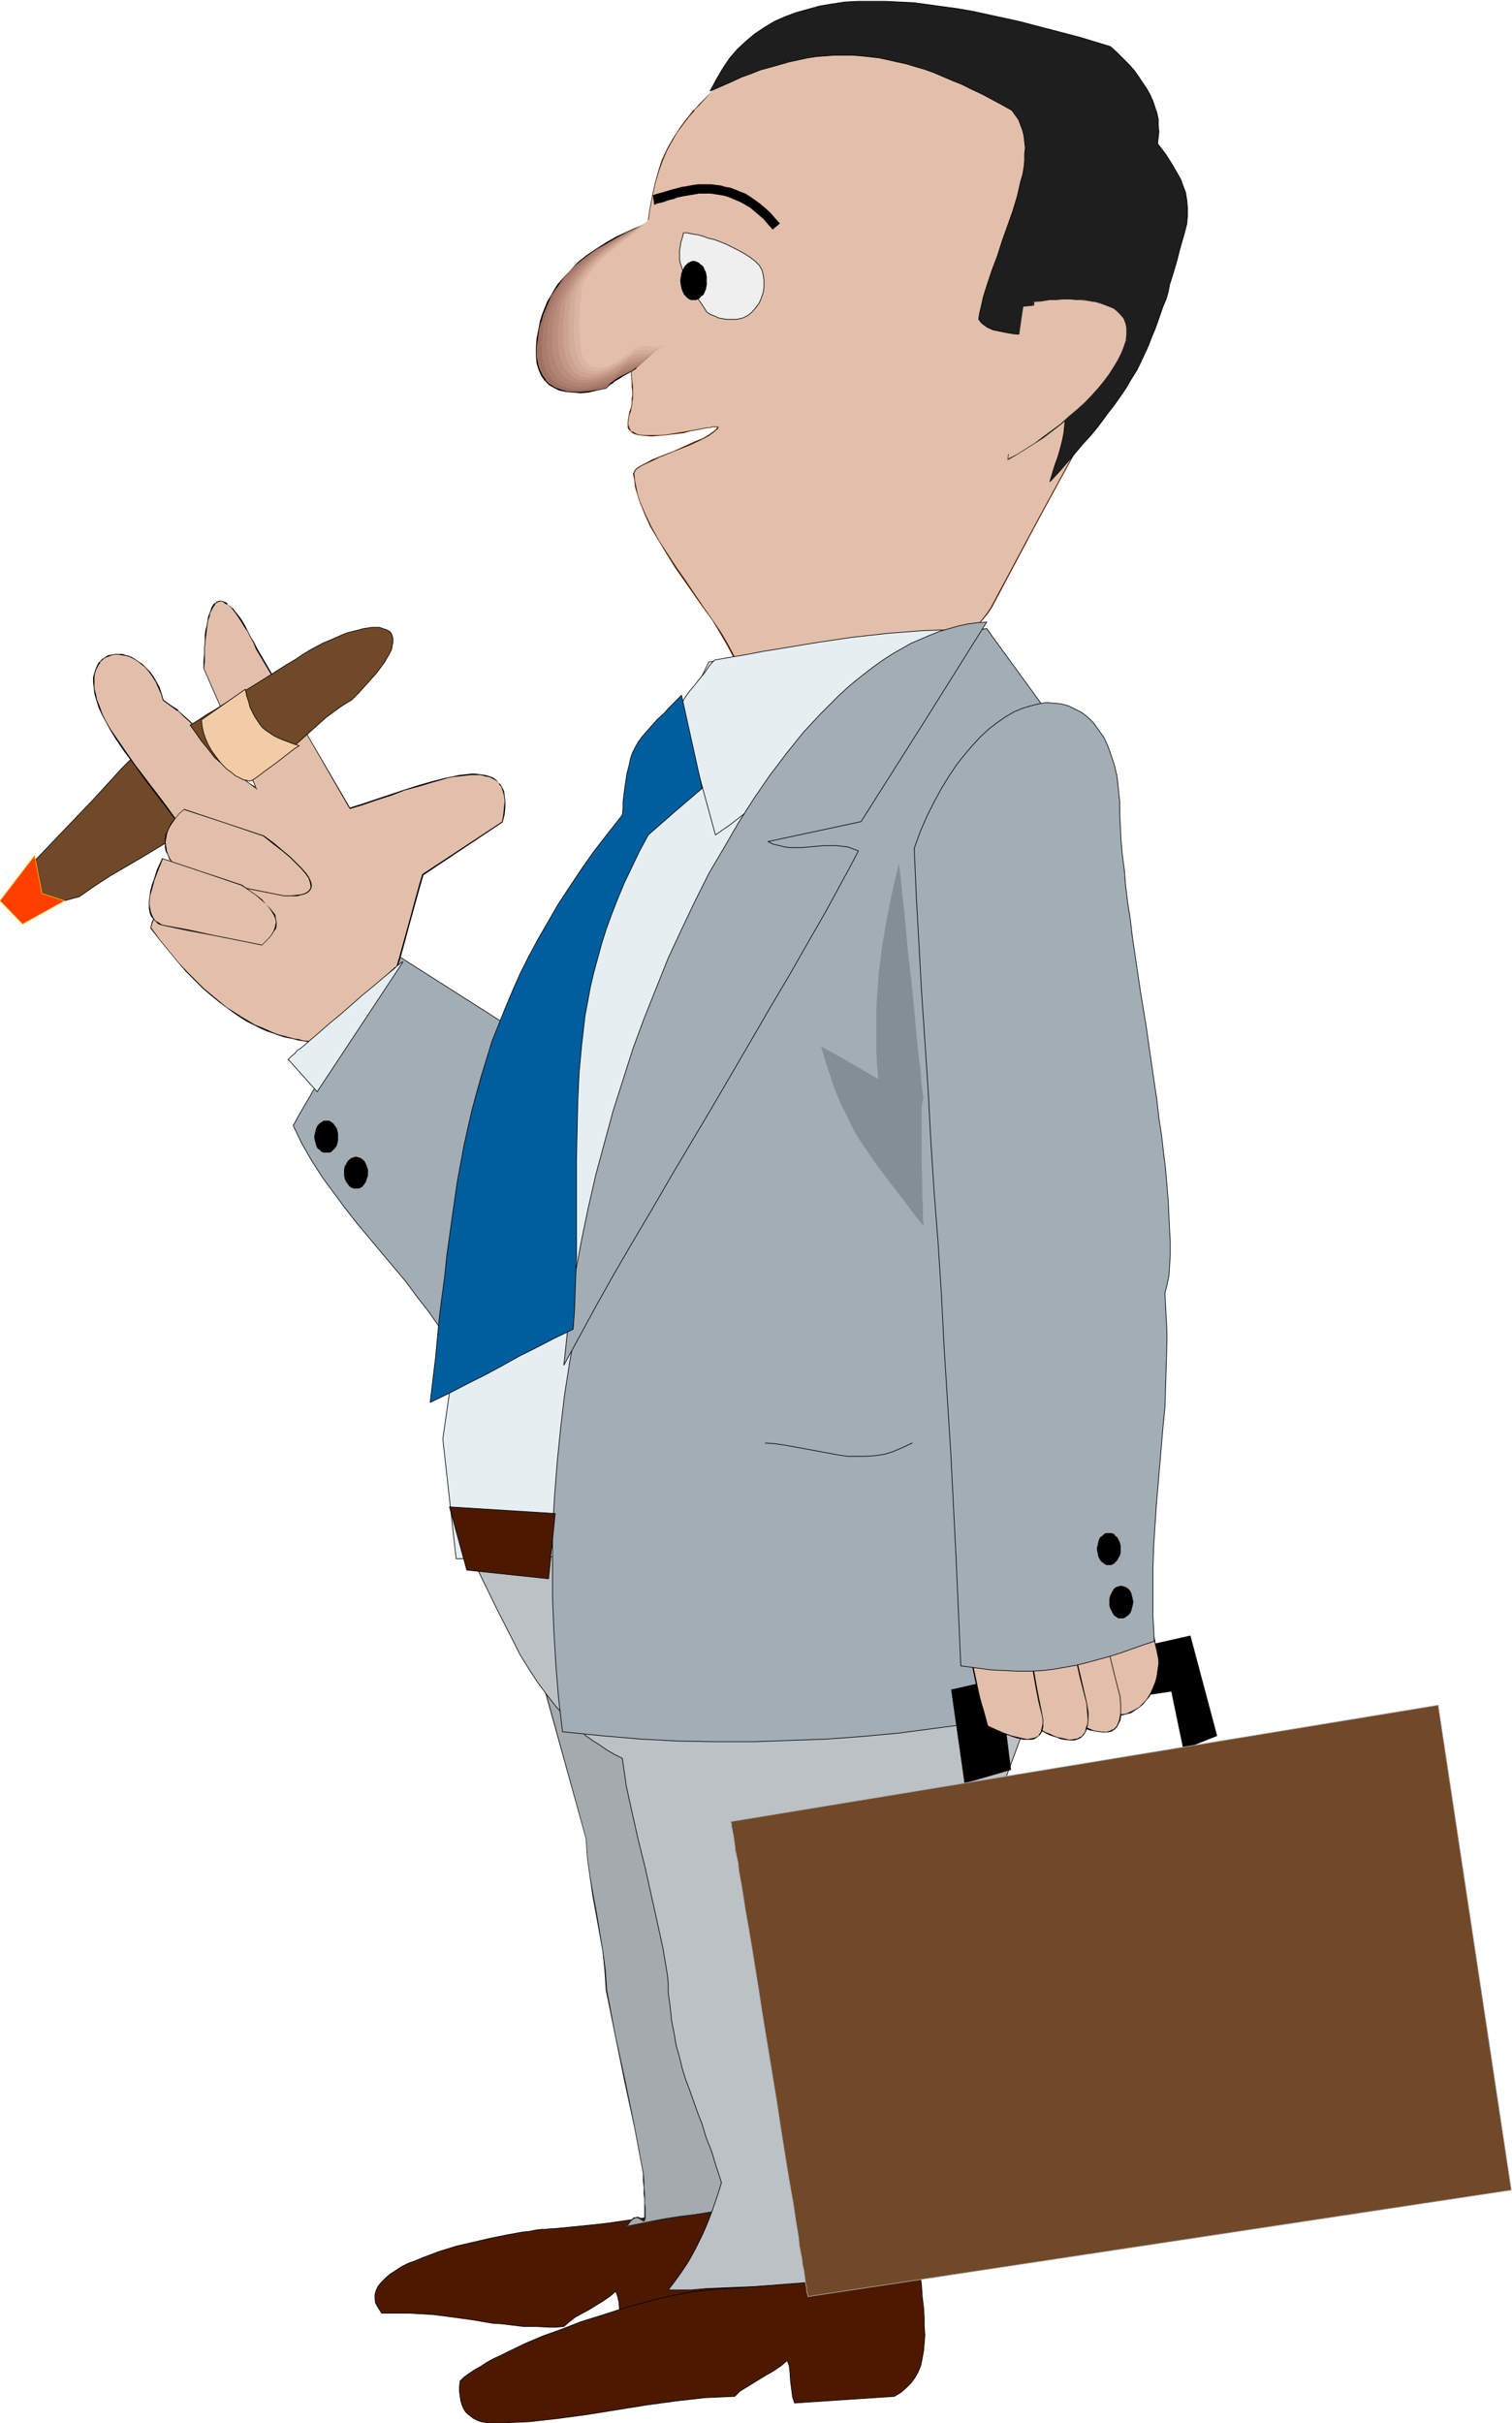 <svg xmlns="http://www.w3.org/2000/svg" fill-rule="evenodd" height="588.515" preserveAspectRatio="none" stroke-linecap="round" viewBox="0 0 2274 3642" width="367.366"><style>.pen0{stroke:#000;stroke-width:1;stroke-linejoin:round}.brush1{fill:#4c1900}.pen1{stroke:none}.brush3{fill:#1e1e1e}.brush4{fill:#a3adb5}.brush5{fill:#704928}.brush7{fill:#e2bfaa}.brush8{fill:#e5eff2}.brush9{fill:#000}</style><path class="pen0 brush1" d="M832 3350h-4l-7 1h-7l-8 1-10 2-10 1-11 2-11 2-25 5-26 6-26 6-26 8-24 9-12 5-11 4-10 5-9 6-8 5-7 6-6 6-5 6-3 6-2 7v7l1 6 4 7 5 8h42l18 1 17 1 16 2 15 2 29 4 29 5 15 1 16 2 17 2h18l20 1h10l12-1 8-7 9-7 22-12 21-13 10-7 8-7 3 8 2 9 1 15 1 15 2 8 3 8 149-10 10-6 9-6 6-8 7-8 4-8 4-10 3-10 1-11 2-11v-26l-1-14-1-15-1-16-2-16-2-18-21 2-20 2-19 2-18 3-35 4-67 10-35 5-18 2-20 2-20 2-21 2z"/><path class="pen1" style="fill:#a5aaaf" d="m820 2543 31 111 31 110 2 30 3 28 5 28 5 27 9 55 4 29 1 15 1 15 13 69 15 69 14 69 13 69 1 11 1 10v17l1 7v25l-1 1h-2l-1-1-4-3-3-1h-4l-1 1-2 2-2 1-3 3-2 3-3 4 15-4 14-2 26-5 25-4 25-4 24-3 26-4 26-5 14-3 14-4 1-8v-28l-1-5-1-9-1-8-1-7-3-11-3-11-2-7-1-8v-9l-1-5v-28l1-8-61-577h-1l-2-1h-8l-5-1h-7l-7-1-9-1h-9l-10-1-21-2-22-2-23-3-24-2-23-3-22-3-10-2-10-2-8-1-9-2-7-1-6-2-6-2-4-1-3-2-2-2z"/><path class="pen1 brush3" d="m819 2541 62 223 2 30 4 28 4 28 5 27 10 55 3 29 1 15 1 15 14 69 14 69 15 69 13 69v11l1 10v10l1 7v32-1l-1 2 1-1h-2 1l-2-1-4-3-3-1-4 1h-2l-2 2-2 2-2 2-3 3-3 6 16-4 14-3 26-4 25-4 25-4 24-3 26-5 26-4 14-4 15-3v-42l-1-9-1-8-1-7-3-11-3-12v1l-2-7-1-8-1-9v-41l-61-578h-6l-5-1-5-1h-7l-7-1h-9l-9-1-10-1-21-2-22-2-47-5-23-3-22-3-10-2-10-1-8-2-9-2-7-1-6-2-10-3-3-2v1l-3-4 1 2 1 3 4 1 9 4 7 1 7 2 9 2 8 1 10 2 10 1 22 4 23 2 47 5 22 3 21 2h10l9 1 9 1 7 1h7l5 1h11-1l61 577v41l1 9 1 8 1 7 3 11 3 12v-1l2 7 1 8v9l1 5v28l-1 8h1l-14 3-14 3-26 5-26 4-24 4-25 3-25 4-26 5-14 3-15 3 1 1 3-4 2-3 2-2 2-2 2-1 2-1h-1 4l2 1 5 3 1 1h2l1-2 1-2v-17l-1-6v-14l-1-10v-10l-1-11-13-69-14-69-15-69-13-69-1-15-1-15-4-29-9-55-5-27-5-28-4-28-2-30-61-221h-1l-1-2z"/><path class="pen0 brush4" d="m846 1594-250-159-7 12-8 14-9 15-9 17-11 17-11 17-22 36-23 36-11 18-11 17-9 16-9 15-8 14-7 13 13 27 15 26 16 25 17 23 17 23 18 23 36 43 37 44 17 23 18 23 16 23 16 25 15 26 14 27 70-239 70-240z"/><path class="pen0 brush5" d="m227 1109-21 23-22 22-43 47-44 46-22 23-21 22-1 9-1 7-1 7-1 7-1 5-1 6-1 9-1 8v5l1 5 2 2 3 2h5l5-1 8-2 4-1 10-3 12-3 8-2 7-2 8-2 23-16 23-15 48-28 48-29 24-15 22-16-9-14-10-14-21-32-20-31-10-15-10-14z"/><path class="pen0" style="fill:#bcc1c6" d="m706 2333 21 44 22 45 22 43 11 22 13 21 13 20 14 19 15 19 17 18 18 16 9 9 10 7 11 7 10 7 12 7 12 6 6 42 9 41 9 40 10 40 18 81 9 41 7 42 1 13v12l3 22 2 20 4 20 3 18 5 17 4 17 5 16 6 16 6 17 6 17 7 18 6 20 8 20 7 23 4 12 4 13-5 16-5 15-5 14-5 13-5 12-5 11-5 10-5 10-5 9-5 9-10 15-10 14-10 13h35l11-1 11-1 24-1 25-1 27-1 112-8 26-1 26-1 24-2h11l10-1h35l8-24 7-23 7-23 6-23 5-23 4-23 7-46 6-45 5-45 6-91 7-90 4-45 6-46 8-46 4-23 5-22 6-23 7-24 7-23 8-23 130-350-929-10z"/><path class="pen1 brush7" d="m1093 116-11 11-11 10-10 10-9 9-8 10-7 9-8 8-6 9-5 8-6 8-9 16-7 17-6 17-5 17-4 18-3 20-4 21-2 11-2 12-2 12-2 13-2 13-3 15-3 14-3 16-3 61-2 62v10l1 8v23l-1 4v4l-2 6-1 5-2 5v6l-1 4 1 4 1 2 2 3 2 2 3 2 3 1 4 1 9 2h22l12-2 25-3 11-2 12-2 9-2 9-2h3l4-1h4l-1 2-2 3-5 4-7 5-9 5-9 4-11 5-23 9-23 9-10 5-9 4-7 5-6 4-2 1-2 3v1l-1 2 1 10 2 10 3 10 3 10 7 20 10 20 11 20 13 20 13 21 14 20 28 39 13 20 13 20 11 19 10 19 4 9 4 9 3 10 3 9 5 7 7 7 8 5 9 5 9 3 11 3 11 2 12 1h12l14-1 13-2 14-2 14-3 30-8 14-5 30-11 29-13 28-15 13-8 13-8 12-8 12-9 11-9 10-9 9-9 8-9 8-9 6-9 70-130 70-130 11-17 9-18 9-17 9-17 7-18 7-17 7-17 5-18 5-17 5-17 4-17 2-17 3-17 2-17 1-17 1-16v-17l-1-16-2-16-1-15-3-16-3-15-4-15-4-15-5-14-5-14-6-14-7-13-7-13-8-12-8-12-9-12-9-11-10-11-11-10-11-10-12-9-12-8-12-8-14-8-13-6-15-7-14-5-15-5-16-4-16-4-17-3-17-2-18-1-18-1h-19l-19 1-19 1-20 3-21 3-21 4-21 6-22 5-22 8-23 7-23 9-24 10-23 10-25 12z"/><path class="pen1 brush1" d="m1093 116-12 11-10 10-10 10-9 9-8 9h-1l-7 9-7 9-6 8-6 9-5 8-9 16-8 17-5 16-5 18-4 18-4 20-3 21-3 11-1 12-3 12-2 13-2 13-3 15-3 14-3 16-3 61-2 62 1 10v8l1 7v6l-1 5v9l-1 4-2 6v-1l-1 5-1 6-1 6v8l1 3 2 2 3 3 3 2 3 1 4 1 9 1 11 1 11-1 12-1 25-3 11-3 12-2 9-2 9-1 3-1h8v-1l-2 2-1 2-5 4-7 5-9 5-10 4-11 5-22 10-23 9-10 4-9 5-8 4-6 4-2 2-1 2-1 2-1 2 2 10 1 10 3 10 3 10 8 20 9 20 12 20 12 20 13 21 14 20 28 40 14 19 12 20 11 19 10 19 5 9 3 10 3 9 3 9 6 8 6 7 8 5 9 5 10 3 11 3 11 2h38l13-2 14-2 14-3h1l29-8 15-5 29-11 29-14 28-14 14-8 12-8 13-9 11-8 11-9 10-9 9-9 9-9 8-10 6-9 69-130 71-130 10-17 10-17 9-17 9-18 7-17 7-17 6-18 6-17 5-17v-1l4-17 4-17 3-17 3-17 1-17 2-17v-49l-2-16-2-15-2-16-3-15-4-15v-1l-4-14-5-15-6-13-6-14-6-13-8-13-7-12-8-13-9-11-10-11-10-11-11-10-11-10-11-9-13-9-12-8-13-7-14-7-14-6-15-6-15-5-16-4-16-4-17-3-17-2-18-1-18-1h-19l-19 1-19 2-20 2-21 4-21 4-21 5-22 6-22 7-23 8-23 8-24 10-24 11-24 12 1 1 24-12 24-11 23-9 23-9 23-8 23-7 21-6 21-5 21-4 21-3 20-3 19-2h56l18 2 17 2 17 3 16 3 15 5 15 5 15 5 14 6 14 7 13 8 13 8 12 8 12 9 10 9 11 11 10 11 9 11 9 11 8 12 8 12 7 13 7 14 6 13 5 14 5 15 5 14 3 15 3 15 3 16 2 15 1 16 1 16v17l-1 16-1 17-2 17-2 17-3 17-4 17-4 17-5 17-6 17-7 18-6 17-8 18-8 17-9 17-10 17-10 17-71 130-70 131-6 9-7 9-8 9-10 9-10 9v-1l-10 9-12 9-12 8-13 8-13 8-28 15-29 13-30 11-15 5-29 8-14 3-14 2-13 2-14 1h-12l-12-1-11-2-11-2h1l-10-4-9-4-8-6v1l-6-7-6-8-2-9-3-9-4-9-4-10-10-19-11-19-13-19-14-20-27-40-14-20-13-20-13-20-11-20-10-21-8-19-3-10-2-10-2-10-1-10v-2 1l1-2 1-2 2-2 6-4 8-4 9-4 10-5 22-9 23-9 11-5 10-5 8-4 7-5 6-5 2-2 1-3h-9l-3 1-9 1-9 2-12 2-11 2-25 4-12 1h-22l-9-1h1l-4-1-3-2-4-2v1l-2-2h1l-2-3-1-3v1l-1-4v-4l1-6 1-5 2-5 1-6 1-4v-4l1-5v-18l-1-8-1-10 3-62 3-61 3-16 3-14 3-15 2-13 2-13 2-12 2-12 2-11 3-21 4-20 4-18 5-17 6-17 7-16 9-16 5-9 6-8 6-8 7-9 8-9h-1l9-9 9-10 9-10 11-10 12-10-1-1z"/><path class="pen0 brush3" d="m1522 166-16-9-15-8-15-8-15-7-14-7-15-6-14-6-14-6-14-5-14-4-13-4-14-3-13-3-14-3-27-3-13-1h-27l-13 1-14 1-13 2-14 3-14 3-14 4-14 4-15 4-15 6-14 5-15 7-16 7-16 7 9-17 10-17 10-15 12-14 13-12 13-11 15-10 15-9 16-7 16-6 18-5 18-5 18-3 20-3 19-1h42l21 1 21 1 22 3 22 3 22 3 23 4 23 5 46 10 46 12 46 12 46 14 10 9 9 9 9 9 8 9 7 10 6 9 6 9 5 9 4 9 3 9 3 9 2 9v10l1 9-1 9-1 9 7 9 6 8 5 8 5 8 4 7 8 14 2 6 5 13 2 12 1 12v11l-1 12-3 12-4 14-4 14-2 8-2 8-5 17-6 19-2 11-3 10-5 12-8 23-4 11-5 12-5 13-6 13-7 15-4 8-5 8-5 8-5 9-6 9-7 10-7 10-8 10-8 11-9 12-10 12-11 12-11 13-12 14-13 15-14 15 3-10 3-10 3-9 3-8 2-7 2-7 3-12 2-10 1-10 2-16 1-16 2-10 2-10 1-6 2-6 2-7 2-8 3-7 3-9 3-10 3-10-3-3-2-3-8-6-8-3-11-3-10-2-12-1-23-2-24-1-12-2-10-2-10-2-9-4-7-5-3-3-3-4 1-8 2-8 2-9 2-9 6-19 7-21 8-21 7-22 16-45 7-23 5-22 3-10 2-11 1-10v-10l1-10-1-9-1-9-2-8-3-8-3-8-5-7-5-7z"/><path class="pen1 brush7" d="m1555 453 12-1 11-1 11-1h37l8 1 7 2 7 1 7 1 5 2 6 2 5 2 4 3 4 3 6 6 5 6 3 8 2 7v9l-1 9-3 9-4 10-5 10-6 11-7 10-9 11-9 11-10 11-10 11-12 11-11 10-13 10-25 20-14 9-27 18-14 7 4-29 5-30 22-120 5-30 4-29z"/><path class="pen1 brush3" d="m1556 453-1 1 12-1 11-2h11l10-1h10l9 1h8l8 1 7 1 7 1 6 2 6 2 5 2 10 4 4 3 6 6 5 6 3 8 1 7v9l-1 9-3 9-4 10-5 10-6 10-7 11-8 11-9 11-10 11-10 10-12 11-12 10-12 11-26 19-13 10-27 17-14 7 1 1 4-29 5-30 22-120 5-30 4-29h-1l-4 29-5 30-22 120-5 30-4 30 14-8 27-17 14-9 26-20 12-10 12-11 11-11 11-11 10-11 9-10 8-11 8-11 6-10 5-10 4-10 2-10 2-9v-9l-2-7v-1l-3-7-5-7-7-6-4-3-9-5-5-2-6-1-7-2-7-1-7-1-8-1-8-1h-29l-11 1-11 1-12 2h1z"/><path class="pen1 brush7" d="m1539 461 10-1 10-1h35l7 1 7 1 6 1 7 1 5 2 5 2 9 4 8 5 5 6 5 7 3 7 1 8v8l-1 9-3 9-3 10-4 10-6 10-7 10-7 10-8 10-8 11-10 10-10 10-21 20-23 18-11 8-13 8-11 8-13 7 2-13 2-14 4-28 5-30 10-60 5-29 4-28 2-14 2-13z"/><path class="pen0 brush8" d="m1066 995-330 679-35 245-35 244 20 180 928-20-40-1238-90-140-418 50z"/><path class="pen0 brush8" d="m1025 1065 25 95 26 95 23-16 23-18 25-18 25-20 26-19 25-20 53-42 53-41 26-20 26-20 25-19 25-18 23-18 23-16-20-2-23-1h-23l-24 1-26 2-26 2-27 3-27 3-54 8-54 9-25 4-26 5-24 4-23 4h0l-1 1-2 2-4 4-4 6-4 6-6 7-11 14-6 7-5 7-4 6-3 6-2 4-1 1v2l1 1h1l1-1z"/><path class="pen0 brush4" d="m916 1794-15 50-13 51-12 50-10 51-9 50-8 51-6 51-5 50-4 51-3 51v101l2 50 3 51 4 50 6 51 59 6 58 5 57 3 57 1h57l55-2 55-2 54-4 54-5 53-7 53-7 52-8 51-9 52-10 51-10 50-11-40-185-39-185 14-304 15-304-20-400-80-110-80-110-16 2-15 3-16 4-16 3-15 5-14 6-15 6-14 7-14 8-14 7-14 9-13 9-26 20-13 12-12 11-12 11-12 13-23 25-22 28-21 29-21 30-19 31-19 32-18 33-17 33-16 34-15 34-14 35-14 34-12 34-12 34-11 34-11 33-10 32-8 31-9 30-7 29-7 28-6 26-5 24z"/><path class="pen0 brush4" d="m1484 935-94 150-95 150-70 15-70 15 8 4 9 2 8 2 8 1h18l34-3h18l8 1 9 1 8 3 8 3-12 23-12 22-25 46-27 47-28 49-29 49-29 50-59 101-60 101-29 50-29 49-28 48-27 48-25 46-12 22-12 22 5-47 6-47 7-48 9-48 10-48 11-48 13-48 13-48 15-47 15-47 17-46 18-45 18-45 20-43 20-42 21-42 23-39 22-38 23-36 24-35 13-17 12-16 13-16 12-15 13-14 13-14 13-13 13-13 14-13 13-11 14-11 13-10 14-10 14-9 14-8 14-8 14-6 14-6 15-6 14-4 14-4 14-3 15-2 14-1z"/><path class="pen0 brush9" d="m1431 2540 359-81 40 150-50 20-18-87-252 38 10 80-69 20-20-140z"/><path class="pen1 brush7" d="m1643 2386 7 23 5 24 9 49 4 25 5 24 5 24 7 23 8-2 7-2 7-4 6-4 6-5 5-5 4-6 4-7 3-6 2-7 2-7 2-7 1-7 1-7v-7l-1-6-2-9-2-9-2-7-2-6-2-12-4-20-2-5-1-6-2-6-1-8-3-8-2-9-10-8-8-6-8-6-6-4-5-3-5-2-4-1h-3l-3 1-3 2-2 3-3 3-3 5-3 5-3 6-5 7z"/><path class="pen1 brush9" d="m1643 2386 6 23 6 24 9 49 3 25 5 24 5 24 8 24 8-2 8-2 6-4 6-4 6-5 5-6 5-6 3-6 3-7 3-7 2-7 2-7 1-7v-20l-3-9v-1l-2-8-1-7-2-6-2-12-5-20-1-5-2-6-1-6-2-8-2-8-2-10-19-14-8-5-6-5-5-2-5-3h-10l-3 3-3 2-3 4-3 5-2 5-4 6-4 7h1l4-7 4-6 3-5 3-4 2-4 2-2 3-2 3-1h3l4 1 4 2 6 3 6 4 7 5 19 14h-1l3 9 2 9v-1l2 8 1 6 1 6 2 6v-1l4 20 3 12 1 6 2 7v1l2 8 2 9 1 6v7l-1 7-1 7-1 6-2 7-3 7-3 7-4 7-4 6-5 5-5 5-7 4-6 3-7 3-8 1h1l-7-22-5-24-5-24-4-25-9-49-5-24v-1l-7-23v1h-1z"/><path class="pen0" style="fill:#005e9e" d="m936 1225-22 28-21 27-19 27-18 27-17 26-15 26-15 26-14 26-13 26-11 25-11 26-10 25-10 25-8 26-8 26-7 25-7 26-6 26-6 27-10 54-4 27-4 28-4 29-4 28-3 30-4 30-4 31-3 31-3 32-4 33-4 34 29-14 27-14 26-13 26-14 25-14 26-13 27-14 29-14 2-28 1-28 1-27 1-26v-145l1-45 1-44 2-43 4-43 5-43 4-21 4-22 5-21 6-22 6-22 7-22 8-22 9-23 10-24 11-23 12-25 13-24 40-35 41-35-31-140-7 7-6 6-7 7-5 6-11 10-9 10-7 8-7 8-6 8-5 9-4 8-3 9-2 10-3 11-2 13-2 14-1 8-1 9v9l-1 10z"/><path class="pen1 brush7" d="m1555 2410 30 90 30 90 7 3 6 3 6 2 6 2 5 1 5 2 8 1 7-1 6-1 4-3 4-3 3-5 2-5 1-5 1-6-1-13-1-12-9-39-18-76-10-39-10-8-9-6-8-5-8-3-6-2-7-2h-5l-5 2-5 2-4 3-4 4-4 4-4 6-4 5-5 7-4 7z"/><path class="pen1 brush9" d="m1554 2410 30 90 31 90 7 4 6 2 6 3 5 2 6 1 5 1 8 1h7l6-1 5-3 4-4 2-4 3-6 1-5v-19l-1-12-10-39-18-76-9-40-10-8-10-6-8-5-7-3-7-2-7-1h-5l-5 1-5 2-4 3v1l-5 4-4 4-4 5-4 6-4 6-5 8h2l4-7 4-6 4-6 5-5h-1l4-5 4-4v1l5-3 4-2 5-2h5l7 1h-1l7 2 7 4 9 5 9 6 10 7 9 39 18 76 10 39 1 12v13l-1 6-1 5-2 5-2 4-4 4-5 2h1l-6 2h-7l-8-1-5-1-5-2-5-2-6-2-7-3-6-3-30-90-30-90v1h-2z"/><path class="pen1 brush7" d="m1506 2421 59 180 7 3 7 3 5 3 6 1 5 2 5 1 8 1h8l5-1 5-3 3-3 3-5 2-5 2-5v-19l-1-13-10-39-18-76-9-39-11-7-9-7-8-4-7-3-7-3-6-1h-6l-5 1-4 3-5 3-4 3-4 5-4 5-4 6-4 7-4 6z"/><path class="pen1 brush9" d="m1505 2421 60 180 7 4 6 3 6 2 6 2 5 2 5 1 8 1h8l6-2 4-2 4-4 3-5 2-5 1-5 1-7v-12l-2-13-9-39-18-76-10-39-10-8-9-6-9-5-7-3-7-2-6-1h-6l-5 1-5 2-4 3-4 4-5 5-4 5-4 6-4 6-4 7 1 1 5-7 4-7 4-5 4-6 4-4h-1l5-4 4-3 5-2h-1l5-1h6l6 1h-1l7 2 8 3 8 5 9 7 10 7v-1l10 39 17 76 10 39 1 13 1 12-1 7v-1l-2 6-1 5-3 4-3 4v-1l-5 3-5 1-8 1-8-2-5-1-5-1-5-2-6-3-6-2-7-4v1l-60-180v1l-1-1z"/><path class="pen1 brush7" d="m1444 2433 4 11 3 11 5 20 5 20 4 19 4 19 5 19 5 21 3 11 4 11 13 6 12 5 10 4 10 2 8 2h12l5-1 4-2 3-3 2-4 2-4 1-4v-17l-5-20-4-20-7-40-7-40-4-20-4-20-11-8-9-6-8-4-7-4-7-2-6-1h-6l-5 1-5 2-4 4-4 3-4 5-4 5-4 6-4 6-5 7z"/><path class="pen1 brush9" d="m1443 2433 4 12 3 10 5 20 5 20 4 19 4 19 5 19v1l5 20 3 11 4 11 13 6 12 5 11 4 9 3h1l8 2h12l5-1 4-3 4-3 2-3 2-4v-1l1-4v-11l-1-6-4-20-4-20-7-40-7-40-4-20-5-21-10-7-9-6-8-5-8-4-7-2-6-1h-6l-5 1-5 3-4 3-5 4-4 4-4 6-4 6-4 6-5 7 2 1 4-7 4-7 5-5 4-6 4-4h-1l4-4 5-3 4-2 5-1 6-1 6 2 6 2 8 3 8 5 9 6 10 8v-1l5 20 4 20 6 40 7 40 4 20 5 20 1 6v6l-1 5-1 4-1 4-3 4h1l-3 2-4 2-5 1-6 1-6-1-8-2-9-2-11-4-12-5-13-6-3-11-3-11-6-20-4-19-4-19-4-19-5-20-5-21-4-10-3-11v1l-2-1z"/><path class="pen0 brush1" d="m1066 3442-8 1-9 1-9 1-10 2-11 2-11 2-12 3-12 3-27 7-27 8-28 9-29 9-28 11-28 10-26 11-25 12-12 6-11 5-11 6-9 6-9 5-9 6-7 5-6 6-1 8v8l1 7 1 7 2 6 2 5 3 5 4 4 4 3 4 3 6 3 5 2 6 1 8 1h15l23-1 22-1 44-5 44-6 87-14 44-6 44-5 22-1 23-1 8-8 10-6 21-13 22-13 10-7 8-7 3 8 1 9 1 15 2 15 1 8 3 9 75-5 75-5 10-6 8-7 7-7 6-8 5-9 4-10 2-10 2-11 1-11 1-13-1-13v-14l-1-15-2-16-1-16-2-18-22 2-20 2-40 3-39 3-38 2-38 3-39 3-40 3-21 1-21 2z"/><path class="pen1 brush7" d="m596 1457 5-17 5-17 10-37 10-37 5-17 5-17 120-80 2-11 1-11v-17l-2-7-3-6-3-5-4-4-5-4-6-2-6-2-7-2h-15l-9 1-9 1-9 2-10 1-20 6-21 6-21 7-22 7-21 7-20 7-20 6-70-120-70-120-5-9-4-9-5-8-4-8-4-6-4-7-4-5-4-5-3-4-4-3-3-3-3-2-3-2h-8l-2 2-3 2-2 2-2 3-2 4-1 5-2 5-1 6-2 7-1 7-1 8-1 9v10l-1 9v22l79 180-11-8-10-8-10-8-9-8-15-17-15-17-15-18-16-16-9-9-9-8-10-8-11-7-4-10-3-10-4-8-5-8-5-7-5-6-6-5-6-5-6-4-6-2-6-3-6-1h-16l-5 2-5 3-4 2-4 4-3 5-3 5-2 6-1 7v7l1 9 1 9 2 9 4 10 5 11 5 12 8 12 8 13 13 20 15 20 15 21 16 21 16 20 15 21 15 20 13 20-2 7-3 7-4 7-4 8-10 16-10 16-11 16-9 15-5 8-3 7-3 8-3 7 14 18 14 17 14 16 13 14 13 13 12 12 12 11 12 10 11 8 11 8 11 7 10 6 10 5 9 5 9 4 9 4 9 2 8 3 15 4 7 1 7 1 12 2 10 2 9 3 8 3 3 2 3 2 1-1 1-2 2-3 2-3 3-4 2-4 4-4 7-11 8-11 17-25 9-12 9-11 8-11 4-4 3-5 3-3 3-3 3-3 2-2 1-1h2v1l1 1z"/><path class="pen1 brush9" d="m596 1460 6-19 5-18 10-37 10-36 5-18 5-17-1 1 120-80 3-12 1-11v-9l-1-8-1-7-3-6-3-5h-1l-4-5-5-4-5-2-7-2-7-1-8-1h-7l-9 1-9 1-9 2-10 2-20 5-21 6-22 7-21 7-21 7-21 7-19 6 1 1-70-120-70-120-5-10-5-8-4-8-4-8-4-7-4-6-4-5-4-5-3-4h-1l-3-3-4-3v-1l-3-2-3-1-3-1h-3l-3 1-2 1-2 2h-1l-2 3-2 3-1 4-2 5-2 5-1 6-1 7-2 7-1 8v9l-1 10v9l-1 11v11l79 180 1-1-11-7-10-8-9-8-9-8-16-17-14-17-15-18-16-17-9-8-9-8v-1l-11-7-11-8-3-10-3-9-5-9-4-7-5-7-6-6-6-6-6-4-6-4-5-3-6-2h-1l-6-2h-11l-5 1-6 1-4 3-5 3-3 4h-1l-3 5-2 5-2 6-2 7v7l1 9 1 9 3 10 3 10 5 11 6 11 7 13 8 13 13 19 15 20 15 21 16 21 16 21 16 21 14 20 13 19v-1l-2 7-3 8-4 7-4 8-10 15-10 16-10 16-10 16-4 7-4 8-3 7-2 8 14 18 14 17 13 16 13 15 25 25 13 11 11 9 12 9 11 8 10 7 10 6 10 5 10 5 9 4 9 3 8 3 9 3 15 3 7 2 7 1 12 2 10 2 9 2 7 3 3 3 4 2 1-1 2-3 1-2 2-4 3-3 3-4 3-5 8-10 7-12 18-24 9-12 8-12 8-10 4-5 4-4h-1l3-4 3-3 3-2 2-2 2-1h-1 2-1 1l1 4 1-3-1-2-1-1h-2l-1 2-3 2-2 2-3 3-4 4-3 4-4 5-8 10-9 12-8 12-18 24-8 12-7 10-3 5-3 4-3 4-2 3-2 2-2 4h1-1 1l-3-3-3-2-8-3-9-2-10-3-12-1-7-2-7-1-15-4-8-2-8-3-9-4-9-4-10-4-10-6-10-6-11-7-11-7-11-9-12-10-12-10-25-25-13-14-13-16-14-17-14-19v1l2-7 3-7 4-8 4-7 10-16 10-16 11-16 9-16 5-7 3-8 4-7 2-7-14-20-14-20-15-21-16-21-16-21-16-21-14-20-13-19-9-13-7-12-6-12-4-11-4-10-2-10v1l-2-9v-16l1-7v1l2-6 3-6 3-4h-1l4-4 4-3 5-2 5-2 5-1h5l6 1 6 1 6 2 6 3 6 4 5 4 6 5 5 6 5 7 5 8 4 9 4 9 3 10 11 8 11 8v-1l9 9 9 8 16 17h-1l15 17 15 18 16 16 9 9 9 8 11 8 12 9-80-182 1-11v-20l1-10 1-9 1-8 1-7 1-7 2-6v1l1-6 2-4 2-4 2-3 2-3h-1l3-2 2-1 3-1h-1 3l3 1 2 2 4 2v-1l3 3 3 3 4 5 3 4 4 6 4 6 4 7 5 7 4 8 5 9 4 10 71 119 70 121 20-6 20-7 22-7 21-8 22-6 20-6 21-6h-1l10-2 9-1 9-1 9-1h15l7 2 6 1 6 3 5 3 4 4h-1l4 5 2 6 2 7 1 8-1 9-1 11-2 11-120 79-5 17-5 18-10 37-10 36-5 18-5 17h2l-1 3z"/><path class="pen1 brush7" d="m277 1216 60 21 60 19 14 12 14 10 11 10 10 9 8 9 6 7 4 7 3 6 1 5-1 5-2 4-4 2-6 3-8 1h-20l-150-29-7-7-6-6-4-6-5-6-2-7-3-6-1-6v-13l1-6 3-6 2-7 5-6 4-6 6-6 7-7z"/><path class="pen1 brush9" d="M277 1217h-1l61 20 59 20 15 12 13 10 12 10 9 9 8 8 6 7 5 7 2 6 1 5v5-1l-3 4-4 3-6 2h1l-8 1-9 1h-11l-150-30-7-6-5-6-5-7-4-6-3-6-2-6-1-6-1-7 1-6 1-6 2-6 3-6 4-6 5-7 5-6 7-6v-1l-7 6-6 7-5 6-4 6-3 7-3 6-1 6v13l1 6 3 6 3 7 4 6 5 6 6 7 6 6 151 30h20l8-2 6-2 4-3 3-4 1-5-1-5-3-7-4-6-7-8-8-8-9-9-12-10-13-11-15-11-60-20-60-20v1z"/><path class="pen1 brush7" d="m244 1290 60 21 60 20 11 7 10 8 8 6 7 7 6 6 4 5 3 6 2 5v10l-1 4-3 5-3 5-4 5-4 5-6 5-75-15-37-7-38-8-5-2-5-3-4-4-2-5-2-5-1-5v-12l1-8 1-7 2-7 2-8 6-16 7-18z"/><path class="pen1 brush9" d="M245 1291h-1l60 20 59 20 12 8 10 7 8 7 7 6 5 6 4 6 3 5 2 5 1 5-1 5-1 4-2 5-3 5-4 5-5 5-5 5-75-15-37-8-38-7-5-3-5-3-3-4-2-4-2-5-1-5-1-6v-6l1-8 2-7 2-7 2-8 6-16 7-17-1-1-8 17-5 16-3 8v1l-2 7-1 7-1 8v12l1 5v1l2 5 3 4 4 4 4 4 6 2 38 8 37 7 75 15 6-6 5-5 4-5 3-5 3-4 1-5v-5l-1-5-1-6-4-5-4-5-6-6-6-7-9-7-10-7-11-8-60-20-60-20 1 1z"/><path class="pen0 brush5" d="m286 1090 13-8 12-8 12-7 11-7 22-14 21-13 21-13 22-14 11-7 12-7 12-8 13-8 19-10 10-4 9-4 9-4 8-3 8-2 8-2 7-2 7-1 6-1h12l5 2 4 1 4 2 3 2 2 3 1 3 1 4v5l-1 5-1 6-3 6-4 7-4 7-6 8-6 8-8 9-9 10-9 10-11 11-10 6-9 6-19 14-18 16-19 17-19 17-19 16-18 14-9 6-10 6-8-1-8-3-7-3-7-4-7-4-6-5-13-11-10-13-10-12-9-13-8-11z"/><path class="brush5" style="stroke:#adadad;stroke-width:1;stroke-linejoin:round" d="m1099 2738 1064-175 110 729-1058 160v-3l-1-2-1-4v-4l-1-5-1-6-1-8-1-7-2-9-1-9-2-10-2-11-1-11-2-12-2-12-4-27-5-28-5-30-5-31-5-32-5-33-22-134-5-33-5-31-5-31-5-30-5-28-2-13-2-13-2-12-2-11-2-11-1-11-2-9-2-9-1-9-1-7-1-7-1-5-1-5-1-4v-4l-1-2v-1z"/><path style="stroke:#ffbf00;stroke-width:1;stroke-linejoin:round;fill:#ff3f00" d="m52 1286 11 57 34 11-63 35-34-35 52-68z"/><path class="pen0 brush8" d="m434 1593 43 48 129-195h-1l-2 1-2 2-4 3-4 4-5 4-6 5-6 5-7 6-7 6-16 13-33 29-17 14-16 14-7 6-7 6-7 6-6 5-6 4-4 5-4 3-3 3-2 2-1 1h1z"/><path class="pen0 brush1" d="m676 2265 26 95 123 13 10-98-159-10z"/><path class="pen0 brush9" d="M491 1685h4l3 2 3 2 2 3 3 4 1 4 1 4v10l-1 4-1 4-3 4-2 2-3 3-3 1h-8l-3-1-3-3-3-2-2-4-1-4-1-4-1-5 1-5 1-4 1-4 2-4 3-3 3-2 3-2h4zm44 54 4 1 3 1 3 2 3 3 2 4 1 3 2 5v9l-2 5-1 4-2 3-3 4-3 2-3 1h-7l-3-1-3-2-3-4-2-3-2-4-1-5v-9l1-5 2-3 2-4 3-3 3-2 3-1 3-1z"/><path class="pen0 brush4" d="m1375 1275 3 71 4 72 4 73 5 74 5 75 4 76 5 77 6 77 5 78 4 79 10 158 8 159 7 160 23 3 22 3 21 1 20 1h19l18-1 17-2 17-3 17-3 16-4 33-9 16-5 17-6 17-6 18-6-1-20-1-18v-70l1-33 2-31 2-31 10-118 3-30 1-31 1-33 1-34v-18l-1-18-1-19-1-19 3-12 3-14 1-15 1-17v-19l-1-19-1-21-1-22-2-24-2-24-3-24-3-26-4-26-3-27-8-54-8-56-9-55-8-54-4-27-3-26-4-25-3-25-2-24-3-23-2-22-1-21-1-19v-18l-2-19-2-19-4-17-5-15-5-14-6-13-8-11-7-10-9-9-9-7-10-5-10-5-11-3-11-1-11-1-12 2-12 3-13 4-12 5-12 7-13 9-12 9-13 12-12 13-12 14-12 15-12 18-11 18-11 20-11 22-10 23-9 25z"/><path class="pen0 brush9" d="m1686 2384 4 1 3 1 3 2 3 3 2 4 1 4 1 4 1 5-1 5-1 4-1 4-2 4-3 3-3 2-3 2h-8l-3-2-3-2-2-3-2-4-2-4-1-4v-10l1-4 2-4 2-4 2-3 3-2 3-1 4-1zm-18-79h3l4 1 2 3 3 2 2 4 2 4 1 5v9l-1 5-2 3-2 4-3 3-2 2-4 2h-7l-3-2-3-2-3-3-2-4-1-3-1-5-1-5 1-4 1-5 1-4 2-4 3-2 3-3 3-1h4z"/><path class="pen0" fill="none" d="m1151 2169 14 1 14 2 28 5 27 5 27 5 14 2h27l14-1 14-2 13-4 14-6 15-7"/><path class="pen1" style="fill:#848e96" d="m1389 1653-3-24-2-24-3-22-2-22-4-43-4-41-5-42-4-43-2-23-3-23-2-24-3-24-5 21-5 21-8 40-7 40-5 39-3 39-1 20v61l1 21 2 22-43-25-21-12-22-12 7 24 7 21 7 21 8 19 9 18 8 17 9 16 10 15 20 29 22 29 23 30 11 15 13 16v-5l-1-4v-22l-1-14v-17l-1-36v-82l1-4v-5l1-1h1z"/><path class="pen0" style="fill:#f2cca5" d="m369 1036 2 10 3 9 2 8 4 8 3 6 4 6 4 6 4 5 5 4 6 4 6 4 6 3 7 3 8 3 8 3 9 3-8 5-9 7-18 14-18 13-9 7-9 6-4 1-4-1-5-1-6-3-6-3-6-5-7-5-6-6-6-7-6-8-5-7-5-9-4-9-3-9-2-9-1-10 66-46z"/><path class="pen1" style="fill:#a07060" d="m997 325-8 4-10 5-12 4-13 6-13 6-14 7-15 8-14 8-14 10-14 12-13 12-13 14-5 8-5 7-5 9-5 9-8 19-3 10-3 11-2 15-2 14 1 12 1 11 3 10 4 8 5 8 6 6 8 5 8 3 9 3 11 1h11l12-1 13-3 14-3 6-6 7-5 6-4 7-3 13-8 6-4 6-7 10-10 9-10 7-9 7-10 6-8 6-9 4-8 3-8 4-7 2-7 2-7 1-7v-25l-3-12-3-12-8-23-4-11-4-13-3-12-2-13z"/><path class="pen1 brush9" d="m998 324-10 4-10 5-11 5-13 5-13 6-15 7-14 8-14 9-15 10-14 11-12 13-13 14-6 7-5 8-5 9-5 8-8 20-3 10-2 11-3 15-1 14v12l1 11 3 10 4 9 5 7 7 7 7 4 8 4 10 2 11 1 11 1 12-1 13-3 14-3 7-7v1l6-5 7-4 6-4 13-7 6-4v-1l7-6 9-11 9-10h1l7-9 7-9 6-9 5-8 5-8 3-8 3-8 3-7 1-7 1-7 1-7v-6l-1-12-2-12v-1l-3-11-9-23-3-12-4-12-3-12-2-14-2 1 2 13 3 12v1l4 12 4 11 8 23 3 12 3 12 1 12v6l-1 7-1 7-2 7v-1l-2 8-3 7-4 8-4 8-5 8-6 9-7 9-8 10-8 10-10 10-6 6-6 5-14 7-6 3-6 4-7 5-6 7-14 3-13 2-12 1h-11l-11-1h1l-10-3-8-3-7-5v1l-7-7h1l-5-7-4-8-3-10-2-11v-12l2-14 2-15 3-11v1l3-11 8-19 4-9 5-8 6-8 5-8 12-14 13-12 14-11 14-10 15-8 14-8 14-7 14-6 12-6 12-5 10-4 9-5h-2l2-1z"/><path class="pen1" style="fill:#aa7c6b" d="m996 323-8 5-9 5-11 5-12 5-13 6-13 7-14 8-13 8-14 9-13 11-12 12-12 13-11 14-5 8-4 9-4 8-4 10-3 9-3 10-2 16-1 14v13l1 12 3 10 3 9 5 7 6 7 7 5 8 3 9 3 10 1h11l13-2 12-3 14-4 6-6 7-5 6-3 7-3 6-3 7-3 6-4 6-6 10-10 8-10 8-9 6-9 6-8 5-9 4-8 4-8 3-7 2-7 1-8 1-6 1-7v-7l-1-12-3-12-3-12-9-23-9-24-3-12-3-12z"/><path class="pen1" style="fill:#b28475" d="m996 320-8 6-9 5-10 6-12 6-11 6-13 6-12 8-13 8-13 8-12 11-12 11-11 12-11 13-9 16-4 8-3 8-4 10-3 9-2 16-1 15-1 13 2 12 2 12 3 9 5 8 6 7 6 5 8 4 9 2 10 1 11-1 12-2 12-4 14-5 6-6 7-4 6-3 7-2 6-3 7-2 6-4 6-6 9-10 8-9 7-9 7-9 5-8 5-8 4-8 4-8 2-7 2-8 2-7 1-7v-14l-1-12-3-13-4-12-9-23-9-23-4-12-3-12z"/><path class="pen1" style="fill:#ba8e7c" d="m995 318-7 6-9 6-10 6-10 6-11 6-12 7-11 7-12 7-12 9-12 9-11 11-11 11-10 13-8 14-8 15-3 9-3 9-3 16-1 16v26l3 11 2 10 5 9 5 7 7 5 7 4 8 2 10 1 5-1h6l6-1 6-2 6-2 7-3 7-2 7-4 2-2 3-3 6-3 7-3 6-2 7-2 7-2 6-4 3-2 3-3 8-9 8-9 7-9 7-8 5-8 4-9 4-8 3-7 3-8 2-7 1-7 1-7v-14l-1-13-3-13-4-12-10-24-10-23-5-11-3-11z"/><path class="pen1" style="fill:#c19984" d="m994 316-6 7-8 6-9 6-10 7-10 6-11 6-11 7-11 7-11 8-11 9-11 10-10 10-9 12-9 13-7 14-7 16-2 18-2 15v15l1 13 1 12 3 10 4 9 5 7 6 6 3 2 4 2 8 2h15l5-1 6-1 6-2 6-2 7-3 7-3 7-4 2-3 3-2 6-4 7-2 6-1 7-2 6-2 6-3 3-2 3-3 8-9 8-8 7-9 6-8 5-8 4-8 4-8 3-8 2-7 2-8 1-7 1-7v-14l-1-13-4-13-4-13-5-12-5-12-11-22-4-10-5-11z"/><path class="pen1" style="fill:#cca391" d="m994 314-7 7-7 7-9 7-9 6-19 12-21 14-10 7-10 8-10 9-9 10-9 11-9 12-7 13-7 15-2 17-2 17v29l2 12 2 11 4 9 2 4 2 4 3 3 3 2 3 3 4 2 3 1 5 1h9l5-1 11-2 6-3 6-2 7-4 7-4 7-4 3-2 2-2 6-3 6-2 14-2 6-1 6-3 3-2 2-3 9-8 7-8 7-8 5-8 5-8 5-8 3-8 3-7 2-8 2-7 1-8 1-7-1-14-2-14-3-13-4-13-5-12-12-23-5-11-6-10-4-10z"/><path class="pen1" style="fill:#d3ad99" d="m993 312-7 8-6 7-8 7-8 6-18 13-9 6-10 7-19 15-9 7-9 9-9 10-8 11-7 12-7 13-2 18-2 17v30l1 13 2 11 2 5 2 5 4 8 2 3 3 3 3 2 4 2 4 1 4 1h8l5-1 5-1 6-2 6-2 6-3 7-4 7-4 7-5 2-3 3-1 6-3 6-1 14-1 6-1 6-2 3-2 2-3 8-7 7-8 6-8 6-8 4-8 5-7 3-8 3-8 2-7 1-8 1-7 1-8-1-14-2-14-3-13-5-14-5-12-6-12-6-11-6-10-6-10-5-9z"/><path class="pen1" style="fill:#dbb5a3" d="m992 310-6 8-6 8-7 7-8 7-16 12-17 12-17 14-9 7-8 8-9 9-7 10-8 11-6 12-3 19-1 17-1 16v15l1 14 2 11 1 5 2 5 1 4 3 4 2 4 3 2 2 3 4 2 3 1 4 1h5l4-1h5l5-2 6-2 5-3 7-3 6-4 7-5 8-5 2-2 2-2 6-2 6-1h14l6-1 6-2 3-1 2-2 7-8 7-8 6-7 6-8 4-7 4-8 3-7 3-8 1-8 2-7 1-15-1-15-2-14-3-14-5-13-6-12-6-12-6-11-7-11-6-9-6-8z"/><path class="pen1 brush7" d="m991 308-5 9-6 8-6 7-7 7-15 13-15 11-16 13-8 6-8 8-7 7-8 9-7 10-7 11-2 19-2 18-1 17v15l1 14 1 12 1 5 1 5 2 5 2 4 2 3 3 3 5 4 4 1 4 1h8l5-1 5-2 5-3 6-2 6-4 7-5 7-5 7-6 2-2 3-1 6-2h6l14 1h6l6-2 2-1 2-2 7-7 7-7 6-8 5-7 4-8 4-7 3-8 4-15 1-8 1-15v-14l-3-15-3-14-5-13-6-13-7-12-6-11-8-10-6-8-7-8z"/><path class="pen1 brush9" d="m984 308 2-1 2-1 5-1 4-1 3-1 5-2 9-2 4-2 10-2 6-1 6-1 6-1 5-1h18l6 1 7 1 6 1 7 2 12 5 7 3 7 4 7 4 13 11 7 6 6 7 8 9 11-9-8-9-7-8-8-7-7-6-7-5-7-5-8-5-8-3-7-3-8-3-7-1-6-2-8-1-7-1h-20l-7 1-6 1-5 1-7 1-11 3-4 1-10 3-3 1-4 1-4 1-6 2-3 1h2l2 14z"/><path class="pen0" style="fill:#efefef" d="m1028 350-2 8-2 6-1 7-1 6v12l1 6 2 6 2 6 4 7 3 7 4 9 5 8 6 10 7 10 7 11 6 4 6 2 6 3 6 1 6 1h15l9-2 8-4 6-5 6-7 5-7 3-7 3-9 1-8v-9l-1-8-2-8-4-7-7-7-8-6-8-5-9-5-18-9-10-4-8-3-9-2-8-3-7-2-7-1-5-1-5-1h-5z"/><path class="pen1 brush9" d="m1043 393 4 1 4 1 3 3 3 4 2 4 2 5 1 5v12l-1 5-2 5-2 5-3 3-3 3-4 1-4 1-4-1-3-1-4-3-2-3-3-5-2-5-1-5v-12l1-5 2-5 3-4 2-4 4-3 3-1 4-1z"/><path class="pen1 brush9" d="m1043 394 4 1 4 1 3 2h-1l3 4 2 4 2 5 1 5 1 6-1 6-1 5-2 5-2 4-3 4 1-1-3 3-4 1-4 1-4-1-3-1-3-3v1l-2-4-3-4-2-5-1-5v-12l1-5 2-5 3-4 2-4 3-2 3-1 4-1v-2l-4 1-4 2-3 3-3 3-2 5-2 4v1l-1 5-1 6 1 6 1 5v1l2 5 2 4 3 3 3 3 4 2h8l4-2 3-3 4-3 2-4 2-5v-1l1-5v-12l-1-5v-1l-2-4-2-5-3-3h-1l-3-3-4-2-4-1v2z"/></svg>
